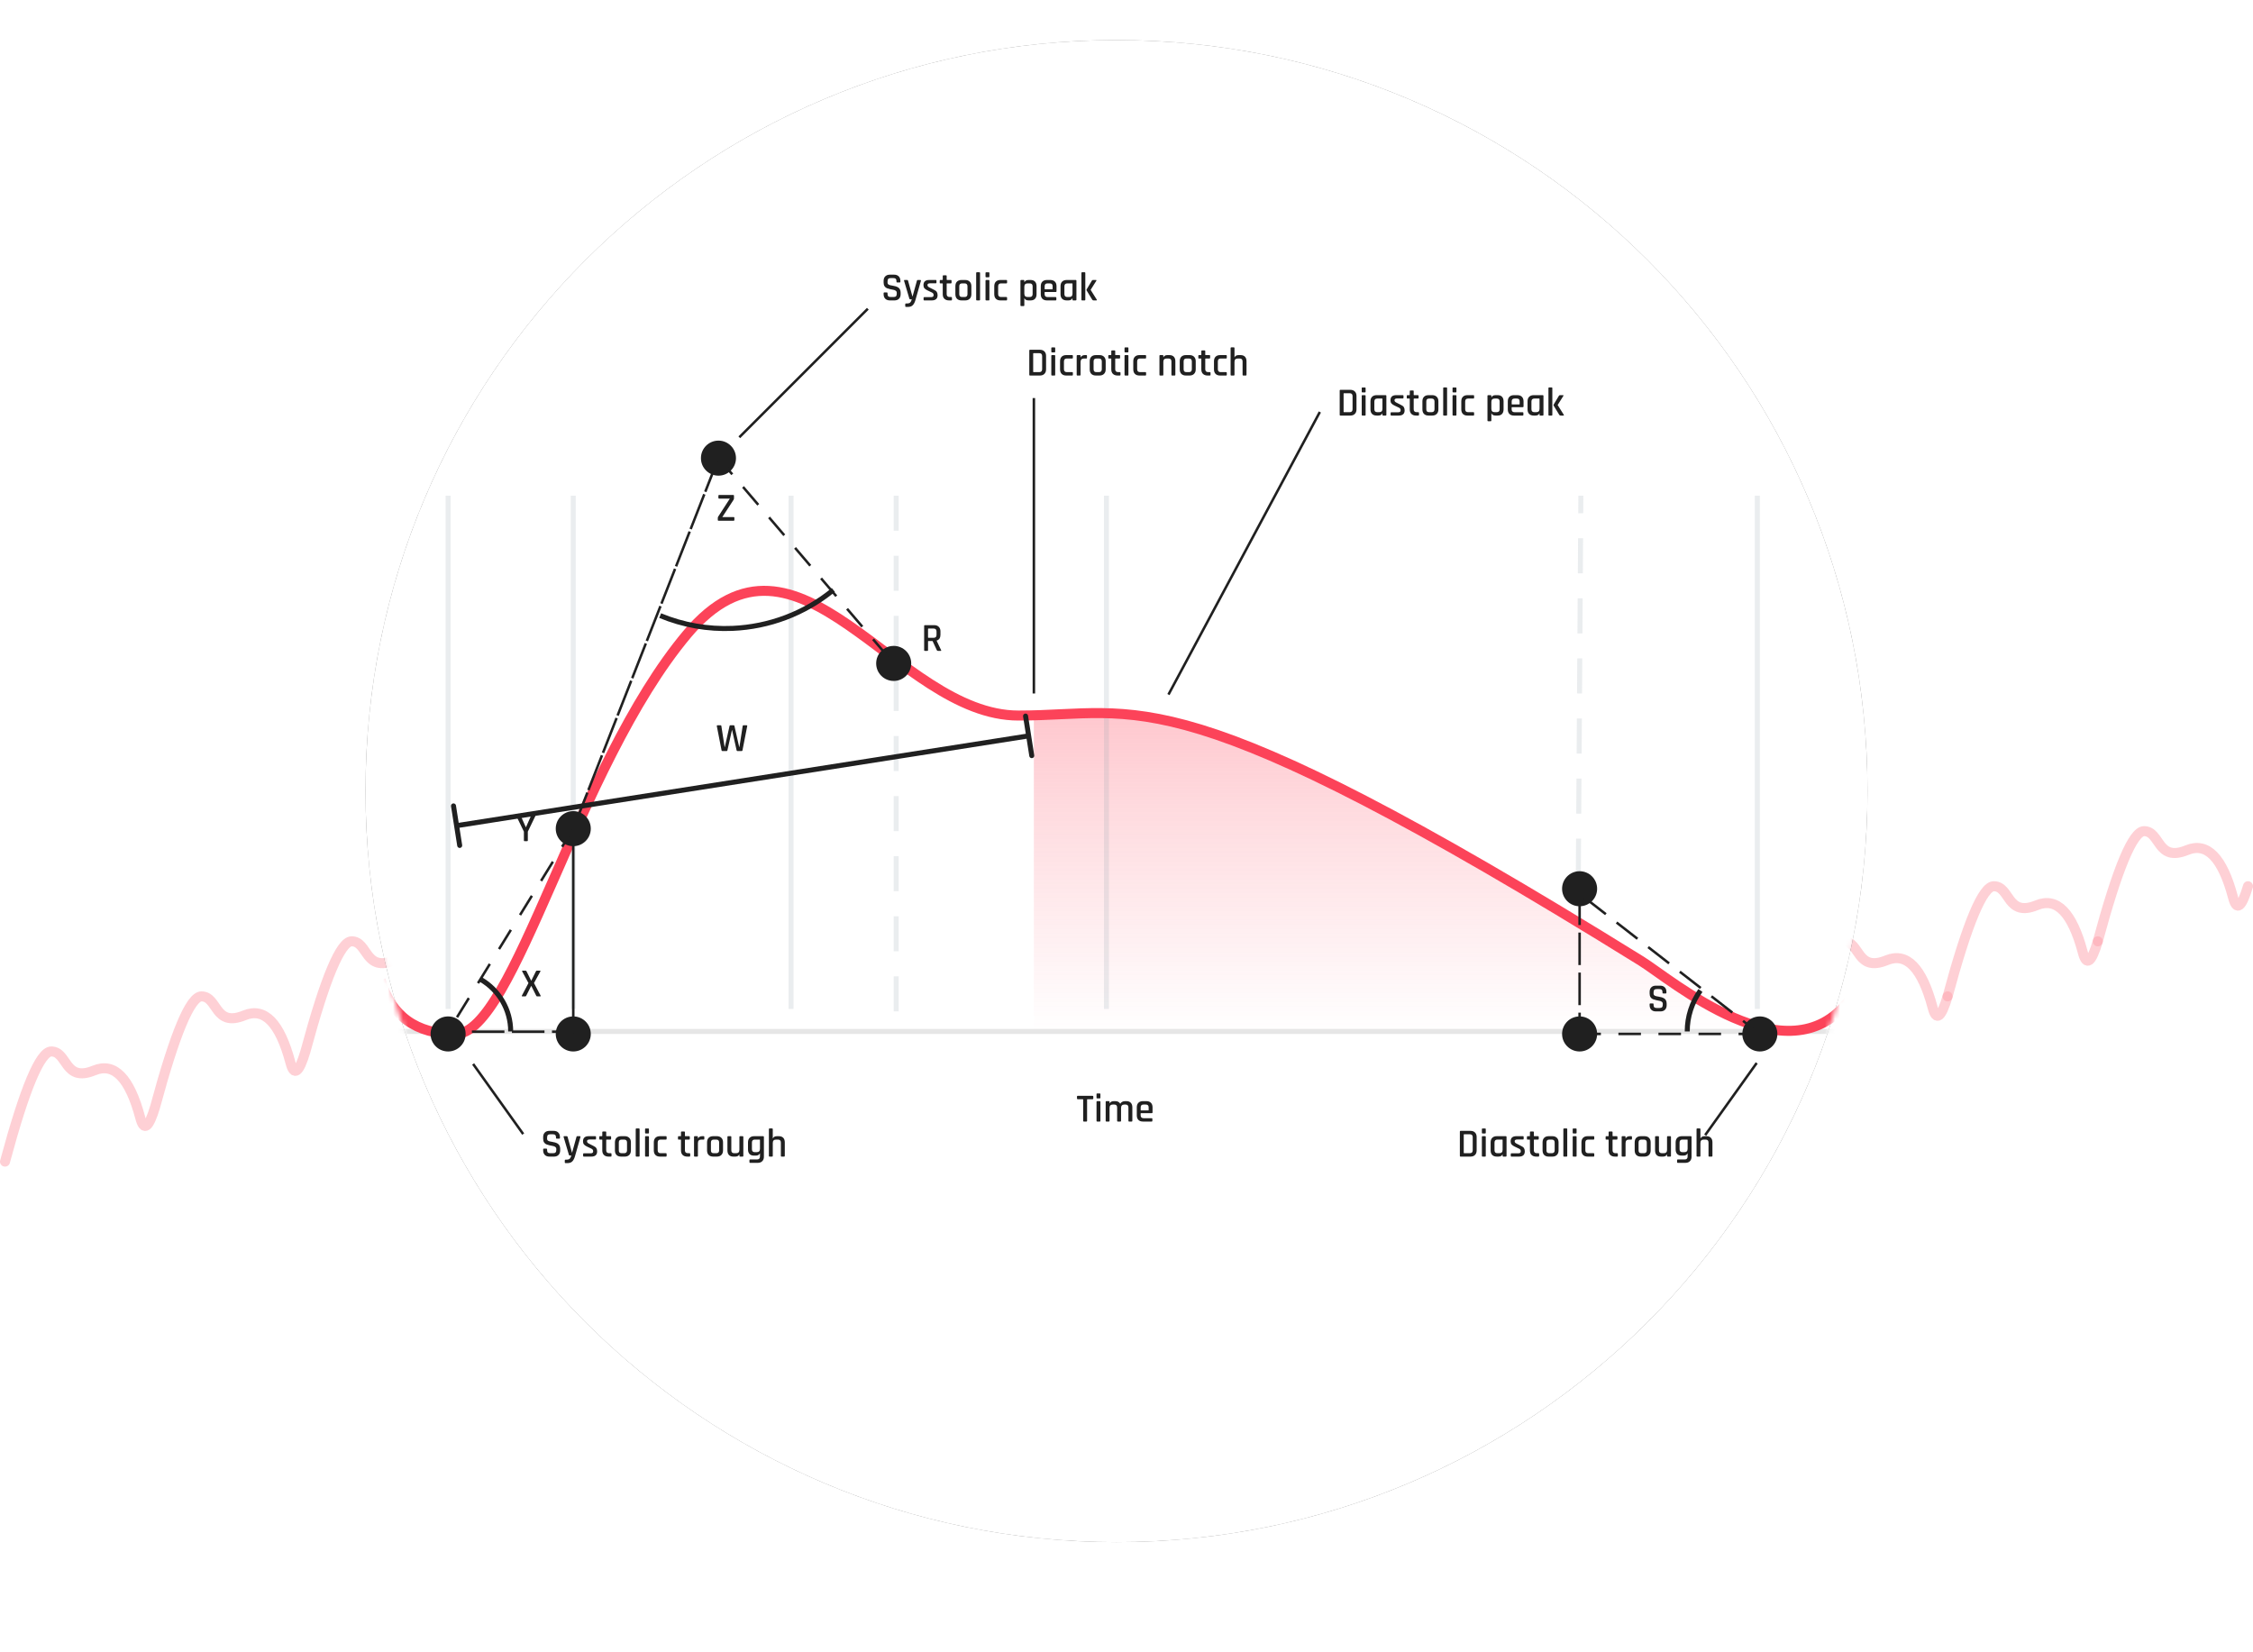 <svg xmlns="http://www.w3.org/2000/svg" width="450" height="330" viewBox="0 0 450 330" fill="none"><g opacity="0.5"><path opacity="0.5" d="M1 232C4.952 217.333 8.032 210 10.24 210C13.55 210 12.804 216.262 18.816 213.788C22.825 212.139 25.886 215.274 28 223.192C28.722 226.027 29.722 225.296 31 221C34.952 206.333 38.032 199 40.24 199C43.55 199 42.804 205.262 48.816 202.788C52.825 201.139 55.886 204.274 58 212.192C58.722 215.027 59.722 214.296 61 210C64.952 195.333 68.032 188 70.24 188C73.55 188 72.804 194.262 78.816 191.788C82.294 190.358 85.058 192.528 87.11 198.297" stroke="#FC4359" stroke-width="2" stroke-linecap="round"></path></g><g opacity="0.5"><path opacity="0.5" d="M359 210C362.952 195.333 366.032 188 368.24 188C371.55 188 370.804 194.262 376.816 191.788C380.825 190.139 383.886 193.274 386 201.192C386.722 204.027 387.722 203.296 389 199" stroke="#FC4359" stroke-width="2" stroke-linecap="round"></path><path opacity="0.5" d="M389 199C392.952 184.333 396.032 177 398.24 177C401.55 177 400.804 183.262 406.816 180.788C410.825 179.139 413.886 182.274 416 190.192C416.722 193.027 417.722 192.296 419 188" stroke="#FC4359" stroke-width="2" stroke-linecap="round"></path><path opacity="0.5" d="M419 188C422.952 173.333 426.032 166 428.24 166C431.55 166 430.804 172.262 436.816 169.788C440.825 168.139 443.886 171.274 446 179.192C446.722 182.027 447.722 181.296 449 177" stroke="#FC4359" stroke-width="2" stroke-linecap="round"></path></g><mask id="mask0_2265_591" style="mask-type:alpha" maskUnits="userSpaceOnUse" x="73" y="8" width="300" height="300"><path d="M373 158C373 75.157 305.843 8 223 8C140.157 8 73 75.157 73 158C73 240.843 140.157 308 223 308C305.843 308 373 240.843 373 158Z" fill="white"></path></mask><g mask="url(#mask0_2265_591)"><g filter="url(#filter0_d_2265_591)"><path d="M373 158C373 75.157 305.843 8 223 8C140.157 8 73 75.157 73 158C73 240.843 140.157 308 223 308C305.843 308 373 240.843 373 158Z" fill="black"></path></g><path d="M373 158C373 75.157 305.843 8 223 8C140.157 8 73 75.157 73 158C73 240.843 140.157 308 223 308C305.843 308 373 240.843 373 158Z" fill="white"></path><path fill-rule="evenodd" clip-rule="evenodd" d="M206.492 142.867C211.796 142.592 215.76 142.444 218.384 142.421C235.238 142.277 255.399 146.991 327.828 191.947C333.863 195.693 357.108 215.702 369.258 199.869C378.573 187.73 381.777 182.022 378.868 182.743L388.999 168.999V205.999H206.499L206.492 142.867Z" fill="url(#paint0_linear_2265_591)"></path><path d="M179 201.5V99.5M89.5 201.5V99.5V201.5ZM114.5 201.5V99.5V201.5ZM221 201.5V99.5V201.5ZM351 201.5V99.5V201.5ZM315.25 174L315.75 99L315.25 174ZM158 201.5V99.5V201.5Z" stroke="#96A7B3" stroke-opacity="0.2" stroke-linecap="square" stroke-dasharray="6 6"></path><path d="M34.5 206H401.5" stroke="#CECECE" stroke-opacity="0.5" stroke-linecap="square"></path><path d="M76 195.693C78.132 202.917 83.119 206.528 90.96 206.528C102.724 206.528 114.992 153.207 137.22 126.678C159.448 100.148 178.903 142.91 203.428 142.91C227.954 142.91 234.481 134.008 327.828 191.947C333.864 195.693 357.108 215.702 369.259 199.869C378.574 187.73 381.778 182.022 378.869 182.743" stroke="#FC4359" stroke-width="2"></path><path d="M89.5 210C91.433 210 93 208.433 93 206.5C93 204.567 91.433 203 89.5 203C87.567 203 86 204.567 86 206.5C86 208.433 87.567 210 89.5 210Z" fill="#202020"></path><path d="M102 205.999C102 201.591 99.624 197.739 96.082 195.652" stroke="#202020"></path><path d="M143.5 95C145.433 95 147 93.433 147 91.5C147 89.567 145.433 88 143.5 88C141.567 88 140 89.567 140 91.5C140 93.433 141.567 95 143.5 95Z" fill="#202020"></path><path d="M131.859 122.95C136.444 124.85 141.391 125.72 146.349 125.5C153.573 125.183 160.661 122.576 166.444 117.824" stroke="#202020"></path><path d="M114.5 210C116.433 210 118 208.433 118 206.5C118 204.567 116.433 203 114.5 203C112.567 203 111 204.567 111 206.5C111 208.433 112.567 210 114.5 210Z" fill="#202020"></path><path d="M351.5 210C353.433 210 355 208.433 355 206.5C355 204.567 353.433 203 351.5 203C349.567 203 348 204.567 348 206.5C348 208.433 349.567 210 351.5 210Z" fill="#202020"></path><path d="M339.634 197.824C337.917 200.204 336.995 203.066 337 206" stroke="#202020"></path><path d="M315.5 210C317.433 210 319 208.433 319 206.5C319 204.567 317.433 203 315.5 203C313.567 203 312 204.567 312 206.5C312 208.433 313.567 210 315.5 210Z" fill="#202020"></path><path d="M315.5 181C317.433 181 319 179.433 319 177.5C319 175.567 317.433 174 315.5 174C313.567 174 312 175.567 312 177.5C312 179.433 313.567 181 315.5 181Z" fill="#202020"></path><path d="M114.5 169C116.433 169 118 167.433 118 165.5C118 163.567 116.433 162 114.5 162C112.567 162 111 163.567 111 165.5C111 167.433 112.567 169 114.5 169Z" fill="#202020"></path><path d="M178.5 136C180.433 136 182 134.433 182 132.5C182 130.567 180.433 129 178.5 129C176.567 129 175 130.567 175 132.5C175 134.433 176.567 136 178.5 136Z" fill="#202020"></path><path d="M329.488 200.752V200.544C329.488 200.453 329.533 200.408 329.624 200.408H330.136C330.227 200.408 330.272 200.453 330.272 200.544V200.688C330.272 200.912 330.32 201.075 330.416 201.176C330.517 201.272 330.683 201.32 330.912 201.32H331.464C331.693 201.32 331.859 201.269 331.96 201.168C332.061 201.061 332.112 200.891 332.112 200.656V200.472C332.112 200.301 332.045 200.168 331.912 200.072C331.784 199.971 331.624 199.907 331.432 199.88C331.24 199.848 331.029 199.805 330.8 199.752C330.571 199.699 330.36 199.637 330.168 199.568C329.976 199.499 329.813 199.368 329.68 199.176C329.552 198.984 329.488 198.739 329.488 198.44V198.104C329.488 197.715 329.597 197.411 329.816 197.192C330.04 196.968 330.347 196.856 330.736 196.856H331.584C331.979 196.856 332.285 196.968 332.504 197.192C332.728 197.411 332.84 197.715 332.84 198.104V198.28C332.84 198.371 332.795 198.416 332.704 198.416H332.192C332.101 198.416 332.056 198.371 332.056 198.28V198.176C332.056 197.947 332.005 197.784 331.904 197.688C331.808 197.587 331.645 197.536 331.416 197.536H330.912C330.683 197.536 330.517 197.589 330.416 197.696C330.32 197.797 330.272 197.973 330.272 198.224V198.472C330.272 198.712 330.445 198.875 330.792 198.96C330.947 198.997 331.115 199.029 331.296 199.056C331.483 199.083 331.669 199.123 331.856 199.176C332.043 199.229 332.213 199.301 332.368 199.392C332.523 199.477 332.648 199.611 332.744 199.792C332.84 199.968 332.888 200.184 332.888 200.44V200.752C332.888 201.141 332.776 201.448 332.552 201.672C332.333 201.891 332.029 202 331.64 202H330.744C330.355 202 330.048 201.891 329.824 201.672C329.6 201.448 329.488 201.141 329.488 200.752Z" fill="#202020"></path><path d="M104.912 199H104.32C104.277 199 104.245 198.987 104.224 198.96C104.208 198.933 104.211 198.899 104.232 198.856L105.552 196.336L104.288 194C104.267 193.963 104.264 193.931 104.28 193.904C104.301 193.872 104.333 193.856 104.376 193.856H104.944C105.051 193.856 105.125 193.901 105.168 193.992L106.088 195.848H106.12L107.04 193.992C107.088 193.901 107.157 193.856 107.248 193.856H107.84C107.883 193.856 107.912 193.872 107.928 193.904C107.949 193.936 107.952 193.971 107.936 194.008L106.656 196.336L107.976 198.848C107.997 198.891 108 198.928 107.984 198.96C107.968 198.987 107.936 199 107.888 199H107.288C107.203 199 107.141 198.957 107.104 198.872L106.12 196.92H106.088L105.104 198.872C105.067 198.957 105.003 199 104.912 199Z" fill="#202020"></path><path d="M105.288 168H104.776C104.685 168 104.64 167.955 104.64 167.864V166.096L103.144 163C103.123 162.957 103.123 162.923 103.144 162.896C103.165 162.869 103.195 162.856 103.232 162.856H103.872C103.941 162.856 103.995 162.901 104.032 162.992L105.016 165.192H105.064L106.032 162.992C106.064 162.901 106.117 162.856 106.192 162.856H106.832C106.875 162.856 106.904 162.869 106.92 162.896C106.941 162.923 106.941 162.957 106.92 163L105.424 166.096V167.864C105.424 167.955 105.379 168 105.288 168Z" fill="#202020"></path><path d="M145.136 150H144.288C144.192 150 144.136 149.955 144.12 149.864L143.168 144.992C143.157 144.901 143.203 144.856 143.304 144.856H143.92C144.021 144.856 144.075 144.901 144.08 144.992L144.728 149.184H144.776L145.72 144.976C145.731 144.896 145.779 144.856 145.864 144.856H146.536C146.621 144.856 146.672 144.896 146.688 144.976L147.64 149.184H147.688L148.336 145C148.341 144.904 148.395 144.856 148.496 144.856H149.112C149.219 144.856 149.264 144.904 149.248 145L148.296 149.864C148.28 149.955 148.227 150 148.136 150H147.288C147.197 150 147.144 149.955 147.128 149.864L146.224 145.816H146.192L145.288 149.864C145.272 149.955 145.221 150 145.136 150Z" fill="#202020"></path><path d="M143.368 103.864V103.488C143.368 103.349 143.392 103.251 143.44 103.192L145.752 99.616V99.584H143.632C143.536 99.584 143.488 99.539 143.488 99.448V98.992C143.488 98.901 143.536 98.856 143.632 98.856H146.464C146.555 98.856 146.6 98.901 146.6 98.992V99.52C146.6 99.637 146.571 99.741 146.512 99.832L144.288 103.24V103.272H146.544C146.635 103.272 146.68 103.315 146.68 103.4V103.848C146.68 103.949 146.635 104 146.544 104H143.504C143.413 104 143.368 103.955 143.368 103.864Z" fill="#202020"></path><path d="M185.224 130H184.72C184.629 130 184.584 129.955 184.584 129.864V124.992C184.584 124.901 184.629 124.856 184.72 124.856H186.592C186.981 124.856 187.285 124.968 187.504 125.192C187.728 125.411 187.84 125.715 187.84 126.104V126.776C187.84 127.389 187.587 127.776 187.08 127.936V127.968L187.968 129.84C188.027 129.947 187.992 130 187.864 130H187.368C187.24 130 187.157 129.955 187.12 129.864L186.264 128.024H185.456C185.392 128.024 185.36 128.051 185.36 128.104V129.864C185.36 129.955 185.315 130 185.224 130ZM185.448 127.384H186.464C186.859 127.384 187.056 127.189 187.056 126.8V126.128C187.056 125.733 186.859 125.536 186.464 125.536H185.448C185.389 125.536 185.36 125.563 185.36 125.616V127.304C185.36 127.357 185.389 127.384 185.448 127.384Z" fill="#202020"></path><path d="M108.488 229.752V229.544C108.488 229.453 108.533 229.408 108.624 229.408H109.136C109.227 229.408 109.272 229.453 109.272 229.544V229.688C109.272 229.912 109.32 230.075 109.416 230.176C109.517 230.272 109.683 230.32 109.912 230.32H110.464C110.693 230.32 110.859 230.269 110.96 230.168C111.061 230.061 111.112 229.891 111.112 229.656V229.472C111.112 229.301 111.045 229.168 110.912 229.072C110.784 228.971 110.624 228.907 110.432 228.88C110.24 228.848 110.029 228.805 109.8 228.752C109.571 228.699 109.36 228.637 109.168 228.568C108.976 228.499 108.813 228.368 108.68 228.176C108.552 227.984 108.488 227.739 108.488 227.44V227.104C108.488 226.715 108.597 226.411 108.816 226.192C109.04 225.968 109.347 225.856 109.736 225.856H110.584C110.979 225.856 111.285 225.968 111.504 226.192C111.728 226.411 111.84 226.715 111.84 227.104V227.28C111.84 227.371 111.795 227.416 111.704 227.416H111.192C111.101 227.416 111.056 227.371 111.056 227.28V227.176C111.056 226.947 111.005 226.784 110.904 226.688C110.808 226.587 110.645 226.536 110.416 226.536H109.912C109.683 226.536 109.517 226.589 109.416 226.696C109.32 226.797 109.272 226.973 109.272 227.224V227.472C109.272 227.712 109.445 227.875 109.792 227.96C109.947 227.997 110.115 228.029 110.296 228.056C110.483 228.083 110.669 228.123 110.856 228.176C111.043 228.229 111.213 228.301 111.368 228.392C111.523 228.477 111.648 228.611 111.744 228.792C111.84 228.968 111.888 229.184 111.888 229.44V229.752C111.888 230.141 111.776 230.448 111.552 230.672C111.333 230.891 111.029 231 110.64 231H109.744C109.355 231 109.048 230.891 108.824 230.672C108.6 230.448 108.488 230.141 108.488 229.752ZM113.367 232.296H112.943C112.852 232.296 112.807 232.251 112.807 232.16V231.752C112.807 231.656 112.852 231.608 112.943 231.608H113.127C113.452 231.608 113.676 231.544 113.799 231.416C113.927 231.288 114.033 231.077 114.119 230.784H113.799C113.719 230.784 113.663 230.739 113.631 230.648L112.567 227.056C112.545 226.965 112.58 226.92 112.671 226.92H113.207C113.292 226.92 113.345 226.965 113.367 227.056L114.239 230.192H114.271L115.143 227.056C115.159 226.965 115.212 226.92 115.303 226.92H115.815C115.916 226.92 115.959 226.968 115.943 227.064L114.847 230.912C114.724 231.36 114.551 231.701 114.327 231.936C114.103 232.176 113.783 232.296 113.367 232.296ZM118.077 231H116.605C116.515 231 116.469 230.955 116.469 230.864V230.472C116.469 230.387 116.515 230.344 116.605 230.344H117.949C118.296 230.344 118.469 230.224 118.469 229.984V229.888C118.469 229.675 118.344 229.512 118.093 229.4L117.221 228.984C116.949 228.856 116.752 228.715 116.629 228.56C116.507 228.405 116.445 228.203 116.445 227.952C116.445 227.264 116.827 226.92 117.589 226.92H118.917C119.003 226.92 119.045 226.965 119.045 227.056V227.448C119.045 227.539 119.003 227.584 118.917 227.584H117.749C117.589 227.584 117.467 227.613 117.381 227.672C117.296 227.725 117.253 227.797 117.253 227.888V227.976C117.253 228.147 117.389 228.296 117.661 228.424L118.541 228.872C118.819 228.995 119.008 229.141 119.109 229.312C119.216 229.477 119.269 229.693 119.269 229.96C119.269 230.653 118.872 231 118.077 231ZM120.218 227.6H119.834C119.78 227.6 119.743 227.592 119.722 227.576C119.706 227.555 119.698 227.52 119.698 227.472V227.056C119.698 226.965 119.743 226.92 119.834 226.92H120.218C120.271 226.92 120.298 226.893 120.298 226.84V226.12C120.298 226.029 120.346 225.984 120.442 225.984H120.946C121.036 225.984 121.082 226.029 121.082 226.12V226.84C121.082 226.893 121.111 226.92 121.17 226.92H121.914C122.01 226.92 122.058 226.965 122.058 227.056V227.472C122.058 227.557 122.01 227.6 121.914 227.6H121.17C121.111 227.6 121.082 227.627 121.082 227.68V229.736C121.082 230.125 121.282 230.32 121.682 230.32H121.994C122.09 230.32 122.138 230.365 122.138 230.456V230.872C122.138 230.957 122.09 231 121.994 231H121.562C121.167 231 120.858 230.893 120.634 230.68C120.41 230.467 120.298 230.165 120.298 229.776V227.68C120.298 227.627 120.271 227.6 120.218 227.6ZM124.766 231H124.062C123.668 231 123.361 230.891 123.142 230.672C122.929 230.453 122.822 230.149 122.822 229.76V228.16C122.822 227.765 122.929 227.461 123.142 227.248C123.361 227.029 123.668 226.92 124.062 226.92H124.766C125.156 226.92 125.46 227.029 125.678 227.248C125.902 227.461 126.014 227.765 126.014 228.16V229.76C126.014 230.149 125.902 230.453 125.678 230.672C125.46 230.891 125.156 231 124.766 231ZM124.174 230.32H124.662C125.046 230.32 125.238 230.125 125.238 229.736V228.184C125.238 227.795 125.046 227.6 124.662 227.6H124.174C123.972 227.6 123.825 227.648 123.734 227.744C123.644 227.835 123.598 227.981 123.598 228.184V229.736C123.598 229.939 123.644 230.088 123.734 230.184C123.825 230.275 123.972 230.32 124.174 230.32ZM127.614 231H127.11C127.019 231 126.974 230.955 126.974 230.864V225.512C126.974 225.421 127.019 225.376 127.11 225.376H127.614C127.704 225.376 127.75 225.421 127.75 225.512V230.864C127.75 230.955 127.704 231 127.614 231ZM128.841 226.24V225.512C128.841 225.427 128.884 225.384 128.969 225.384H129.489C129.574 225.384 129.617 225.427 129.617 225.512V226.24C129.617 226.331 129.574 226.376 129.489 226.376H128.969C128.884 226.376 128.841 226.331 128.841 226.24ZM128.841 230.864V227.056C128.841 226.965 128.884 226.92 128.969 226.92H129.481C129.572 226.92 129.617 226.965 129.617 227.056V230.864C129.617 230.917 129.606 230.955 129.585 230.976C129.569 230.992 129.537 231 129.489 231H128.977C128.886 231 128.841 230.955 128.841 230.864ZM133.148 230.456V230.872C133.148 230.957 133.1 231 133.004 231H131.828C131.433 231 131.127 230.891 130.908 230.672C130.695 230.453 130.588 230.149 130.588 229.76V228.16C130.588 227.765 130.695 227.461 130.908 227.248C131.127 227.029 131.433 226.92 131.828 226.92H133.004C133.1 226.92 133.148 226.965 133.148 227.056V227.472C133.148 227.557 133.1 227.6 133.004 227.6H131.94C131.556 227.6 131.364 227.797 131.364 228.192V229.728C131.364 230.123 131.556 230.32 131.94 230.32H133.004C133.1 230.32 133.148 230.365 133.148 230.456ZM135.937 227.6H135.553C135.499 227.6 135.462 227.592 135.441 227.576C135.425 227.555 135.417 227.52 135.417 227.472V227.056C135.417 226.965 135.462 226.92 135.553 226.92H135.937C135.99 226.92 136.017 226.893 136.017 226.84V226.12C136.017 226.029 136.065 225.984 136.161 225.984H136.665C136.755 225.984 136.801 226.029 136.801 226.12V226.84C136.801 226.893 136.83 226.92 136.889 226.92H137.633C137.729 226.92 137.777 226.965 137.777 227.056V227.472C137.777 227.557 137.729 227.6 137.633 227.6H136.889C136.83 227.6 136.801 227.627 136.801 227.68V229.736C136.801 230.125 137.001 230.32 137.401 230.32H137.713C137.809 230.32 137.857 230.365 137.857 230.456V230.872C137.857 230.957 137.809 231 137.713 231H137.281C136.886 231 136.577 230.893 136.353 230.68C136.129 230.467 136.017 230.165 136.017 229.776V227.68C136.017 227.627 135.99 227.6 135.937 227.6ZM139.261 231H138.757C138.667 231 138.621 230.955 138.621 230.864V227.056C138.621 226.965 138.667 226.92 138.757 226.92H139.261C139.352 226.92 139.397 226.965 139.397 227.056V227.36H139.429C139.483 227.227 139.584 227.12 139.733 227.04C139.888 226.96 140.059 226.92 140.245 226.92H140.541C140.632 226.92 140.677 226.965 140.677 227.056V227.472C140.677 227.573 140.632 227.616 140.541 227.6H140.061C139.619 227.6 139.397 227.843 139.397 228.328V230.864C139.397 230.955 139.352 231 139.261 231ZM143.165 231H142.461C142.066 231 141.76 230.891 141.541 230.672C141.328 230.453 141.221 230.149 141.221 229.76V228.16C141.221 227.765 141.328 227.461 141.541 227.248C141.76 227.029 142.066 226.92 142.461 226.92H143.165C143.554 226.92 143.858 227.029 144.077 227.248C144.301 227.461 144.413 227.765 144.413 228.16V229.76C144.413 230.149 144.301 230.453 144.077 230.672C143.858 230.891 143.554 231 143.165 231ZM142.573 230.32H143.061C143.445 230.32 143.637 230.125 143.637 229.736V228.184C143.637 227.795 143.445 227.6 143.061 227.6H142.573C142.37 227.6 142.224 227.648 142.133 227.744C142.042 227.835 141.997 227.981 141.997 228.184V229.736C141.997 229.939 142.042 230.088 142.133 230.184C142.224 230.275 142.37 230.32 142.573 230.32ZM146.844 231H146.484C146.1 231 145.804 230.893 145.596 230.68C145.393 230.461 145.292 230.155 145.292 229.76V227.056C145.292 226.965 145.337 226.92 145.428 226.92H145.932C146.023 226.92 146.068 226.965 146.068 227.056V229.728C146.068 230.123 146.26 230.32 146.644 230.32H147.028C147.465 230.32 147.684 230.093 147.684 229.64V227.056C147.684 226.965 147.729 226.92 147.82 226.92H148.324C148.42 226.92 148.468 226.965 148.468 227.056V230.864C148.468 230.955 148.42 231 148.324 231H147.82C147.729 231 147.684 230.955 147.684 230.864V230.576H147.652C147.524 230.859 147.255 231 146.844 231ZM150.953 230.8H150.593C150.209 230.8 149.913 230.693 149.705 230.48C149.502 230.261 149.401 229.955 149.401 229.56V228.16C149.401 227.765 149.51 227.461 149.729 227.248C149.948 227.029 150.252 226.92 150.641 226.92H152.433C152.529 226.92 152.577 226.965 152.577 227.056V231.016C152.577 231.405 152.465 231.707 152.241 231.92C152.022 232.139 151.718 232.248 151.329 232.248H149.825C149.734 232.248 149.689 232.205 149.689 232.12V231.704C149.689 231.613 149.734 231.568 149.825 231.568H151.209C151.598 231.568 151.793 231.371 151.793 230.976V230.368H151.761C151.628 230.656 151.358 230.8 150.953 230.8ZM151.793 229.44V227.68C151.793 227.627 151.764 227.6 151.705 227.6H150.753C150.374 227.6 150.185 227.797 150.185 228.192V229.52C150.185 229.915 150.374 230.112 150.753 230.112H151.137C151.574 230.112 151.793 229.888 151.793 229.44ZM154.214 231H153.71C153.62 231 153.574 230.955 153.574 230.864V225.512C153.574 225.421 153.62 225.376 153.71 225.376H154.214C154.305 225.376 154.35 225.421 154.35 225.512V227.344H154.382C154.51 227.061 154.78 226.92 155.19 226.92H155.542C155.932 226.92 156.23 227.027 156.438 227.24C156.646 227.453 156.75 227.76 156.75 228.16V230.864C156.75 230.955 156.702 231 156.606 231H156.102C156.012 231 155.966 230.955 155.966 230.864V228.192C155.966 227.797 155.772 227.6 155.382 227.6H155.006C154.569 227.6 154.35 227.827 154.35 228.28V230.864C154.35 230.955 154.305 231 154.214 231Z" fill="#202020"></path><path d="M176.488 58.752V58.544C176.488 58.453 176.533 58.408 176.624 58.408H177.136C177.227 58.408 177.272 58.453 177.272 58.544V58.688C177.272 58.912 177.32 59.075 177.416 59.176C177.517 59.272 177.683 59.32 177.912 59.32H178.464C178.693 59.32 178.859 59.269 178.96 59.168C179.061 59.061 179.112 58.891 179.112 58.656V58.472C179.112 58.301 179.045 58.168 178.912 58.072C178.784 57.971 178.624 57.907 178.432 57.88C178.24 57.848 178.029 57.805 177.8 57.752C177.571 57.699 177.36 57.637 177.168 57.568C176.976 57.499 176.813 57.368 176.68 57.176C176.552 56.984 176.488 56.739 176.488 56.44V56.104C176.488 55.715 176.597 55.411 176.816 55.192C177.04 54.968 177.347 54.856 177.736 54.856H178.584C178.979 54.856 179.285 54.968 179.504 55.192C179.728 55.411 179.84 55.715 179.84 56.104V56.28C179.84 56.371 179.795 56.416 179.704 56.416H179.192C179.101 56.416 179.056 56.371 179.056 56.28V56.176C179.056 55.947 179.005 55.784 178.904 55.688C178.808 55.587 178.645 55.536 178.416 55.536H177.912C177.683 55.536 177.517 55.589 177.416 55.696C177.32 55.797 177.272 55.973 177.272 56.224V56.472C177.272 56.712 177.445 56.875 177.792 56.96C177.947 56.997 178.115 57.029 178.296 57.056C178.483 57.083 178.669 57.123 178.856 57.176C179.043 57.229 179.213 57.301 179.368 57.392C179.523 57.477 179.648 57.611 179.744 57.792C179.84 57.968 179.888 58.184 179.888 58.44V58.752C179.888 59.141 179.776 59.448 179.552 59.672C179.333 59.891 179.029 60 178.64 60H177.744C177.355 60 177.048 59.891 176.824 59.672C176.6 59.448 176.488 59.141 176.488 58.752ZM181.367 61.296H180.943C180.852 61.296 180.807 61.251 180.807 61.16V60.752C180.807 60.656 180.852 60.608 180.943 60.608H181.127C181.452 60.608 181.676 60.544 181.799 60.416C181.927 60.288 182.033 60.077 182.119 59.784H181.799C181.719 59.784 181.663 59.739 181.631 59.648L180.567 56.056C180.545 55.965 180.58 55.92 180.671 55.92H181.207C181.292 55.92 181.345 55.965 181.367 56.056L182.239 59.192H182.271L183.143 56.056C183.159 55.965 183.212 55.92 183.303 55.92H183.815C183.916 55.92 183.959 55.968 183.943 56.064L182.847 59.912C182.724 60.36 182.551 60.701 182.327 60.936C182.103 61.176 181.783 61.296 181.367 61.296ZM186.077 60H184.605C184.515 60 184.469 59.955 184.469 59.864V59.472C184.469 59.387 184.515 59.344 184.605 59.344H185.949C186.296 59.344 186.469 59.224 186.469 58.984V58.888C186.469 58.675 186.344 58.512 186.093 58.4L185.221 57.984C184.949 57.856 184.752 57.715 184.629 57.56C184.507 57.405 184.445 57.203 184.445 56.952C184.445 56.264 184.827 55.92 185.589 55.92H186.917C187.003 55.92 187.045 55.965 187.045 56.056V56.448C187.045 56.539 187.003 56.584 186.917 56.584H185.749C185.589 56.584 185.467 56.613 185.381 56.672C185.296 56.725 185.253 56.797 185.253 56.888V56.976C185.253 57.147 185.389 57.296 185.661 57.424L186.541 57.872C186.819 57.995 187.008 58.141 187.109 58.312C187.216 58.477 187.269 58.693 187.269 58.96C187.269 59.653 186.872 60 186.077 60ZM188.218 56.6H187.834C187.78 56.6 187.743 56.592 187.722 56.576C187.706 56.555 187.698 56.52 187.698 56.472V56.056C187.698 55.965 187.743 55.92 187.834 55.92H188.218C188.271 55.92 188.298 55.893 188.298 55.84V55.12C188.298 55.029 188.346 54.984 188.442 54.984H188.946C189.036 54.984 189.082 55.029 189.082 55.12V55.84C189.082 55.893 189.111 55.92 189.17 55.92H189.914C190.01 55.92 190.058 55.965 190.058 56.056V56.472C190.058 56.557 190.01 56.6 189.914 56.6H189.17C189.111 56.6 189.082 56.627 189.082 56.68V58.736C189.082 59.125 189.282 59.32 189.682 59.32H189.994C190.09 59.32 190.138 59.365 190.138 59.456V59.872C190.138 59.957 190.09 60 189.994 60H189.562C189.167 60 188.858 59.893 188.634 59.68C188.41 59.467 188.298 59.165 188.298 58.776V56.68C188.298 56.627 188.271 56.6 188.218 56.6ZM192.766 60H192.062C191.668 60 191.361 59.891 191.142 59.672C190.929 59.453 190.822 59.149 190.822 58.76V57.16C190.822 56.765 190.929 56.461 191.142 56.248C191.361 56.029 191.668 55.92 192.062 55.92H192.766C193.156 55.92 193.46 56.029 193.678 56.248C193.902 56.461 194.014 56.765 194.014 57.16V58.76C194.014 59.149 193.902 59.453 193.678 59.672C193.46 59.891 193.156 60 192.766 60ZM192.174 59.32H192.662C193.046 59.32 193.238 59.125 193.238 58.736V57.184C193.238 56.795 193.046 56.6 192.662 56.6H192.174C191.972 56.6 191.825 56.648 191.734 56.744C191.644 56.835 191.598 56.981 191.598 57.184V58.736C191.598 58.939 191.644 59.088 191.734 59.184C191.825 59.275 191.972 59.32 192.174 59.32ZM195.614 60H195.11C195.019 60 194.974 59.955 194.974 59.864V54.512C194.974 54.421 195.019 54.376 195.11 54.376H195.614C195.704 54.376 195.75 54.421 195.75 54.512V59.864C195.75 59.955 195.704 60 195.614 60ZM196.841 55.24V54.512C196.841 54.427 196.884 54.384 196.969 54.384H197.489C197.574 54.384 197.617 54.427 197.617 54.512V55.24C197.617 55.331 197.574 55.376 197.489 55.376H196.969C196.884 55.376 196.841 55.331 196.841 55.24ZM196.841 59.864V56.056C196.841 55.965 196.884 55.92 196.969 55.92H197.481C197.572 55.92 197.617 55.965 197.617 56.056V59.864C197.617 59.917 197.606 59.955 197.585 59.976C197.569 59.992 197.537 60 197.489 60H196.977C196.886 60 196.841 59.955 196.841 59.864ZM201.148 59.456V59.872C201.148 59.957 201.1 60 201.004 60H199.828C199.433 60 199.127 59.891 198.908 59.672C198.695 59.453 198.588 59.149 198.588 58.76V57.16C198.588 56.765 198.695 56.461 198.908 56.248C199.127 56.029 199.433 55.92 199.828 55.92H201.004C201.1 55.92 201.148 55.965 201.148 56.056V56.472C201.148 56.557 201.1 56.6 201.004 56.6H199.94C199.556 56.6 199.364 56.797 199.364 57.192V58.728C199.364 59.123 199.556 59.32 199.94 59.32H201.004C201.1 59.32 201.148 59.365 201.148 59.456ZM204.457 61.128H203.953C203.862 61.128 203.817 61.083 203.817 60.992V56.056C203.817 55.965 203.862 55.92 203.953 55.92H204.457C204.547 55.92 204.593 55.965 204.593 56.056V56.344H204.625C204.753 56.061 205.022 55.92 205.433 55.92H205.841C206.225 55.92 206.518 56.027 206.721 56.24C206.929 56.453 207.033 56.76 207.033 57.16V58.76C207.033 59.155 206.929 59.461 206.721 59.68C206.518 59.893 206.225 60 205.841 60H205.433C205.022 60 204.753 59.859 204.625 59.576H204.593V60.992C204.593 61.083 204.547 61.128 204.457 61.128ZM205.249 59.32H205.673C206.057 59.32 206.249 59.123 206.249 58.728V57.192C206.249 56.797 206.057 56.6 205.673 56.6H205.249C204.811 56.6 204.593 56.827 204.593 57.28V58.64C204.593 59.093 204.811 59.32 205.249 59.32ZM210.845 60H209.117C208.722 60 208.416 59.891 208.197 59.672C207.984 59.453 207.877 59.149 207.877 58.76V57.16C207.877 56.765 207.984 56.461 208.197 56.248C208.416 56.029 208.722 55.92 209.117 55.92H209.773C210.168 55.92 210.474 56.029 210.693 56.248C210.912 56.461 211.021 56.765 211.021 57.16V58.176C211.021 58.272 210.973 58.32 210.877 58.32H208.733C208.674 58.32 208.645 58.347 208.645 58.4V58.744C208.645 59.133 208.84 59.328 209.229 59.328H210.845C210.941 59.328 210.989 59.376 210.989 59.472V59.872C210.989 59.957 210.941 60 210.845 60ZM208.733 57.776H210.165C210.218 57.776 210.245 57.749 210.245 57.696V57.184C210.245 56.981 210.2 56.835 210.109 56.744C210.018 56.648 209.872 56.6 209.669 56.6H209.229C209.026 56.6 208.88 56.648 208.789 56.744C208.698 56.835 208.653 56.981 208.653 57.184V57.696C208.653 57.749 208.68 57.776 208.733 57.776ZM213.374 60H213.062C212.668 60 212.361 59.891 212.142 59.672C211.929 59.453 211.822 59.149 211.822 58.76V57.16C211.822 56.765 211.929 56.461 212.142 56.248C212.361 56.029 212.668 55.92 213.062 55.92H214.854C214.95 55.92 214.998 55.965 214.998 56.056V59.864C214.998 59.955 214.95 60 214.854 60H214.35C214.26 60 214.214 59.955 214.214 59.864V59.576H214.182C214.054 59.859 213.785 60 213.374 60ZM214.214 58.64V56.68C214.214 56.627 214.185 56.6 214.126 56.6H213.174C212.79 56.6 212.598 56.797 212.598 57.192V58.728C212.598 59.123 212.79 59.32 213.174 59.32H213.558C213.996 59.32 214.214 59.093 214.214 58.64ZM218.316 55.92H218.892C218.94 55.92 218.972 55.936 218.988 55.968C219.01 55.995 219.004 56.032 218.972 56.08L217.844 57.872V57.904L219.06 59.84C219.087 59.883 219.09 59.92 219.068 59.952C219.052 59.984 219.015 60 218.956 60H218.436C218.314 60 218.223 59.955 218.164 59.864L217.036 58.016C216.999 57.947 216.999 57.875 217.036 57.8L218.084 56.048C218.132 55.963 218.21 55.92 218.316 55.92ZM216.636 60H216.132C216.042 60 215.996 59.955 215.996 59.864V54.512C215.996 54.421 216.042 54.376 216.132 54.376H216.636C216.727 54.376 216.772 54.421 216.772 54.512V59.864C216.772 59.955 216.727 60 216.636 60Z" fill="#202020"></path><path d="M292.448 230.32H293.576C293.96 230.32 294.152 230.123 294.152 229.728V227.128C294.152 226.733 293.96 226.536 293.576 226.536H292.448C292.389 226.536 292.36 226.563 292.36 226.616V230.232C292.36 230.291 292.389 230.32 292.448 230.32ZM291.584 230.864V225.992C291.584 225.901 291.629 225.856 291.72 225.856H293.688C294.077 225.856 294.381 225.965 294.6 226.184C294.824 226.397 294.936 226.701 294.936 227.096V229.76C294.936 230.149 294.824 230.453 294.6 230.672C294.381 230.891 294.077 231 293.688 231H291.72C291.629 231 291.584 230.955 291.584 230.864ZM295.982 226.24V225.512C295.982 225.427 296.024 225.384 296.11 225.384H296.63C296.715 225.384 296.758 225.427 296.758 225.512V226.24C296.758 226.331 296.715 226.376 296.63 226.376H296.11C296.024 226.376 295.982 226.331 295.982 226.24ZM295.982 230.864V227.056C295.982 226.965 296.024 226.92 296.11 226.92H296.622C296.712 226.92 296.758 226.965 296.758 227.056V230.864C296.758 230.917 296.747 230.955 296.726 230.976C296.71 230.992 296.678 231 296.63 231H296.118C296.027 231 295.982 230.955 295.982 230.864ZM299.281 231H298.969C298.574 231 298.267 230.891 298.049 230.672C297.835 230.453 297.729 230.149 297.729 229.76V228.16C297.729 227.765 297.835 227.461 298.049 227.248C298.267 227.029 298.574 226.92 298.969 226.92H300.761C300.857 226.92 300.905 226.965 300.905 227.056V230.864C300.905 230.955 300.857 231 300.761 231H300.257C300.166 231 300.121 230.955 300.121 230.864V230.576H300.089C299.961 230.859 299.691 231 299.281 231ZM300.121 229.64V227.68C300.121 227.627 300.091 227.6 300.033 227.6H299.081C298.697 227.6 298.505 227.797 298.505 228.192V229.728C298.505 230.123 298.697 230.32 299.081 230.32H299.465C299.902 230.32 300.121 230.093 300.121 229.64ZM303.358 231H301.886C301.796 231 301.75 230.955 301.75 230.864V230.472C301.75 230.387 301.796 230.344 301.886 230.344H303.23C303.577 230.344 303.75 230.224 303.75 229.984V229.888C303.75 229.675 303.625 229.512 303.374 229.4L302.502 228.984C302.23 228.856 302.033 228.715 301.91 228.56C301.788 228.405 301.726 228.203 301.726 227.952C301.726 227.264 302.108 226.92 302.87 226.92H304.198C304.284 226.92 304.326 226.965 304.326 227.056V227.448C304.326 227.539 304.284 227.584 304.198 227.584H303.03C302.87 227.584 302.748 227.613 302.662 227.672C302.577 227.725 302.534 227.797 302.534 227.888V227.976C302.534 228.147 302.67 228.296 302.942 228.424L303.822 228.872C304.1 228.995 304.289 229.141 304.39 229.312C304.497 229.477 304.55 229.693 304.55 229.96C304.55 230.653 304.153 231 303.358 231ZM305.499 227.6H305.115C305.062 227.6 305.024 227.592 305.003 227.576C304.987 227.555 304.979 227.52 304.979 227.472V227.056C304.979 226.965 305.024 226.92 305.115 226.92H305.499C305.552 226.92 305.579 226.893 305.579 226.84V226.12C305.579 226.029 305.627 225.984 305.723 225.984H306.227C306.318 225.984 306.363 226.029 306.363 226.12V226.84C306.363 226.893 306.392 226.92 306.451 226.92H307.195C307.291 226.92 307.339 226.965 307.339 227.056V227.472C307.339 227.557 307.291 227.6 307.195 227.6H306.451C306.392 227.6 306.363 227.627 306.363 227.68V229.736C306.363 230.125 306.563 230.32 306.963 230.32H307.275C307.371 230.32 307.419 230.365 307.419 230.456V230.872C307.419 230.957 307.371 231 307.275 231H306.843C306.448 231 306.139 230.893 305.915 230.68C305.691 230.467 305.579 230.165 305.579 229.776V227.68C305.579 227.627 305.552 227.6 305.499 227.6ZM310.048 231H309.344C308.949 231 308.642 230.891 308.424 230.672C308.21 230.453 308.104 230.149 308.104 229.76V228.16C308.104 227.765 308.21 227.461 308.424 227.248C308.642 227.029 308.949 226.92 309.344 226.92H310.048C310.437 226.92 310.741 227.029 310.96 227.248C311.184 227.461 311.296 227.765 311.296 228.16V229.76C311.296 230.149 311.184 230.453 310.96 230.672C310.741 230.891 310.437 231 310.048 231ZM309.456 230.32H309.944C310.328 230.32 310.52 230.125 310.52 229.736V228.184C310.52 227.795 310.328 227.6 309.944 227.6H309.456C309.253 227.6 309.106 227.648 309.016 227.744C308.925 227.835 308.88 227.981 308.88 228.184V229.736C308.88 229.939 308.925 230.088 309.016 230.184C309.106 230.275 309.253 230.32 309.456 230.32ZM312.895 231H312.391C312.3 231 312.255 230.955 312.255 230.864V225.512C312.255 225.421 312.3 225.376 312.391 225.376H312.895C312.986 225.376 313.031 225.421 313.031 225.512V230.864C313.031 230.955 312.986 231 312.895 231ZM314.122 226.24V225.512C314.122 225.427 314.165 225.384 314.25 225.384H314.77C314.855 225.384 314.898 225.427 314.898 225.512V226.24C314.898 226.331 314.855 226.376 314.77 226.376H314.25C314.165 226.376 314.122 226.331 314.122 226.24ZM314.122 230.864V227.056C314.122 226.965 314.165 226.92 314.25 226.92H314.762C314.853 226.92 314.898 226.965 314.898 227.056V230.864C314.898 230.917 314.887 230.955 314.866 230.976C314.85 230.992 314.818 231 314.77 231H314.258C314.167 231 314.122 230.955 314.122 230.864ZM318.429 230.456V230.872C318.429 230.957 318.381 231 318.285 231H317.109C316.715 231 316.408 230.891 316.189 230.672C315.976 230.453 315.869 230.149 315.869 229.76V228.16C315.869 227.765 315.976 227.461 316.189 227.248C316.408 227.029 316.715 226.92 317.109 226.92H318.285C318.381 226.92 318.429 226.965 318.429 227.056V227.472C318.429 227.557 318.381 227.6 318.285 227.6H317.221C316.837 227.6 316.645 227.797 316.645 228.192V229.728C316.645 230.123 316.837 230.32 317.221 230.32H318.285C318.381 230.32 318.429 230.365 318.429 230.456ZM321.218 227.6H320.834C320.78 227.6 320.743 227.592 320.722 227.576C320.706 227.555 320.698 227.52 320.698 227.472V227.056C320.698 226.965 320.743 226.92 320.834 226.92H321.218C321.271 226.92 321.298 226.893 321.298 226.84V226.12C321.298 226.029 321.346 225.984 321.442 225.984H321.946C322.036 225.984 322.082 226.029 322.082 226.12V226.84C322.082 226.893 322.111 226.92 322.17 226.92H322.914C323.01 226.92 323.058 226.965 323.058 227.056V227.472C323.058 227.557 323.01 227.6 322.914 227.6H322.17C322.111 227.6 322.082 227.627 322.082 227.68V229.736C322.082 230.125 322.282 230.32 322.682 230.32H322.994C323.09 230.32 323.138 230.365 323.138 230.456V230.872C323.138 230.957 323.09 231 322.994 231H322.562C322.167 231 321.858 230.893 321.634 230.68C321.41 230.467 321.298 230.165 321.298 229.776V227.68C321.298 227.627 321.271 227.6 321.218 227.6ZM324.542 231H324.038C323.948 231 323.902 230.955 323.902 230.864V227.056C323.902 226.965 323.948 226.92 324.038 226.92H324.542C324.633 226.92 324.678 226.965 324.678 227.056V227.36H324.71C324.764 227.227 324.865 227.12 325.014 227.04C325.169 226.96 325.34 226.92 325.526 226.92H325.822C325.913 226.92 325.958 226.965 325.958 227.056V227.472C325.958 227.573 325.913 227.616 325.822 227.6H325.342C324.9 227.6 324.678 227.843 324.678 228.328V230.864C324.678 230.955 324.633 231 324.542 231ZM328.446 231H327.742C327.347 231 327.041 230.891 326.822 230.672C326.609 230.453 326.502 230.149 326.502 229.76V228.16C326.502 227.765 326.609 227.461 326.822 227.248C327.041 227.029 327.347 226.92 327.742 226.92H328.446C328.835 226.92 329.139 227.029 329.358 227.248C329.582 227.461 329.694 227.765 329.694 228.16V229.76C329.694 230.149 329.582 230.453 329.358 230.672C329.139 230.891 328.835 231 328.446 231ZM327.854 230.32H328.342C328.726 230.32 328.918 230.125 328.918 229.736V228.184C328.918 227.795 328.726 227.6 328.342 227.6H327.854C327.651 227.6 327.505 227.648 327.414 227.744C327.323 227.835 327.278 227.981 327.278 228.184V229.736C327.278 229.939 327.323 230.088 327.414 230.184C327.505 230.275 327.651 230.32 327.854 230.32ZM332.125 231H331.765C331.381 231 331.085 230.893 330.877 230.68C330.675 230.461 330.573 230.155 330.573 229.76V227.056C330.573 226.965 330.619 226.92 330.709 226.92H331.213C331.304 226.92 331.349 226.965 331.349 227.056V229.728C331.349 230.123 331.541 230.32 331.925 230.32H332.309C332.747 230.32 332.965 230.093 332.965 229.64V227.056C332.965 226.965 333.011 226.92 333.101 226.92H333.605C333.701 226.92 333.749 226.965 333.749 227.056V230.864C333.749 230.955 333.701 231 333.605 231H333.101C333.011 231 332.965 230.955 332.965 230.864V230.576H332.933C332.805 230.859 332.536 231 332.125 231ZM336.234 230.8H335.874C335.49 230.8 335.194 230.693 334.986 230.48C334.784 230.261 334.682 229.955 334.682 229.56V228.16C334.682 227.765 334.792 227.461 335.01 227.248C335.229 227.029 335.533 226.92 335.922 226.92H337.714C337.81 226.92 337.858 226.965 337.858 227.056V231.016C337.858 231.405 337.746 231.707 337.522 231.92C337.304 232.139 337 232.248 336.61 232.248H335.106C335.016 232.248 334.97 232.205 334.97 232.12V231.704C334.97 231.613 335.016 231.568 335.106 231.568H336.49C336.88 231.568 337.074 231.371 337.074 230.976V230.368H337.042C336.909 230.656 336.64 230.8 336.234 230.8ZM337.074 229.44V227.68C337.074 227.627 337.045 227.6 336.986 227.6H336.034C335.656 227.6 335.466 227.797 335.466 228.192V229.52C335.466 229.915 335.656 230.112 336.034 230.112H336.418C336.856 230.112 337.074 229.888 337.074 229.44ZM339.496 231H338.992C338.901 231 338.856 230.955 338.856 230.864V225.512C338.856 225.421 338.901 225.376 338.992 225.376H339.496C339.586 225.376 339.632 225.421 339.632 225.512V227.344H339.664C339.792 227.061 340.061 226.92 340.472 226.92H340.824C341.213 226.92 341.512 227.027 341.72 227.24C341.928 227.453 342.032 227.76 342.032 228.16V230.864C342.032 230.955 341.984 231 341.888 231H341.384C341.293 231 341.248 230.955 341.248 230.864V228.192C341.248 227.797 341.053 227.6 340.664 227.6H340.288C339.85 227.6 339.632 227.827 339.632 228.28V230.864C339.632 230.955 339.586 231 339.496 231Z" fill="#202020"></path><path d="M268.448 82.32H269.576C269.96 82.32 270.152 82.123 270.152 81.728V79.128C270.152 78.733 269.96 78.536 269.576 78.536H268.448C268.389 78.536 268.36 78.563 268.36 78.616V82.232C268.36 82.291 268.389 82.32 268.448 82.32ZM267.584 82.864V77.992C267.584 77.901 267.629 77.856 267.72 77.856H269.688C270.077 77.856 270.381 77.965 270.6 78.184C270.824 78.397 270.936 78.701 270.936 79.096V81.76C270.936 82.149 270.824 82.453 270.6 82.672C270.381 82.891 270.077 83 269.688 83H267.72C267.629 83 267.584 82.955 267.584 82.864ZM271.982 78.24V77.512C271.982 77.427 272.024 77.384 272.11 77.384H272.63C272.715 77.384 272.758 77.427 272.758 77.512V78.24C272.758 78.331 272.715 78.376 272.63 78.376H272.11C272.024 78.376 271.982 78.331 271.982 78.24ZM271.982 82.864V79.056C271.982 78.965 272.024 78.92 272.11 78.92H272.622C272.712 78.92 272.758 78.965 272.758 79.056V82.864C272.758 82.917 272.747 82.955 272.726 82.976C272.71 82.992 272.678 83 272.63 83H272.118C272.027 83 271.982 82.955 271.982 82.864ZM275.281 83H274.969C274.574 83 274.267 82.891 274.049 82.672C273.835 82.453 273.729 82.149 273.729 81.76V80.16C273.729 79.765 273.835 79.461 274.049 79.248C274.267 79.029 274.574 78.92 274.969 78.92H276.761C276.857 78.92 276.905 78.965 276.905 79.056V82.864C276.905 82.955 276.857 83 276.761 83H276.257C276.166 83 276.121 82.955 276.121 82.864V82.576H276.089C275.961 82.859 275.691 83 275.281 83ZM276.121 81.64V79.68C276.121 79.627 276.091 79.6 276.033 79.6H275.081C274.697 79.6 274.505 79.797 274.505 80.192V81.728C274.505 82.123 274.697 82.32 275.081 82.32H275.465C275.902 82.32 276.121 82.093 276.121 81.64ZM279.358 83H277.886C277.796 83 277.75 82.955 277.75 82.864V82.472C277.75 82.387 277.796 82.344 277.886 82.344H279.23C279.577 82.344 279.75 82.224 279.75 81.984V81.888C279.75 81.675 279.625 81.512 279.374 81.4L278.502 80.984C278.23 80.856 278.033 80.715 277.91 80.56C277.788 80.405 277.726 80.203 277.726 79.952C277.726 79.264 278.108 78.92 278.87 78.92H280.198C280.284 78.92 280.326 78.965 280.326 79.056V79.448C280.326 79.539 280.284 79.584 280.198 79.584H279.03C278.87 79.584 278.748 79.613 278.662 79.672C278.577 79.725 278.534 79.797 278.534 79.888V79.976C278.534 80.147 278.67 80.296 278.942 80.424L279.822 80.872C280.1 80.995 280.289 81.141 280.39 81.312C280.497 81.477 280.55 81.693 280.55 81.96C280.55 82.653 280.153 83 279.358 83ZM281.499 79.6H281.115C281.062 79.6 281.024 79.592 281.003 79.576C280.987 79.555 280.979 79.52 280.979 79.472V79.056C280.979 78.965 281.024 78.92 281.115 78.92H281.499C281.552 78.92 281.579 78.893 281.579 78.84V78.12C281.579 78.029 281.627 77.984 281.723 77.984H282.227C282.318 77.984 282.363 78.029 282.363 78.12V78.84C282.363 78.893 282.392 78.92 282.451 78.92H283.195C283.291 78.92 283.339 78.965 283.339 79.056V79.472C283.339 79.557 283.291 79.6 283.195 79.6H282.451C282.392 79.6 282.363 79.627 282.363 79.68V81.736C282.363 82.125 282.563 82.32 282.963 82.32H283.275C283.371 82.32 283.419 82.365 283.419 82.456V82.872C283.419 82.957 283.371 83 283.275 83H282.843C282.448 83 282.139 82.893 281.915 82.68C281.691 82.467 281.579 82.165 281.579 81.776V79.68C281.579 79.627 281.552 79.6 281.499 79.6ZM286.048 83H285.344C284.949 83 284.642 82.891 284.424 82.672C284.21 82.453 284.104 82.149 284.104 81.76V80.16C284.104 79.765 284.21 79.461 284.424 79.248C284.642 79.029 284.949 78.92 285.344 78.92H286.048C286.437 78.92 286.741 79.029 286.96 79.248C287.184 79.461 287.296 79.765 287.296 80.16V81.76C287.296 82.149 287.184 82.453 286.96 82.672C286.741 82.891 286.437 83 286.048 83ZM285.456 82.32H285.944C286.328 82.32 286.52 82.125 286.52 81.736V80.184C286.52 79.795 286.328 79.6 285.944 79.6H285.456C285.253 79.6 285.106 79.648 285.016 79.744C284.925 79.835 284.88 79.981 284.88 80.184V81.736C284.88 81.939 284.925 82.088 285.016 82.184C285.106 82.275 285.253 82.32 285.456 82.32ZM288.895 83H288.391C288.3 83 288.255 82.955 288.255 82.864V77.512C288.255 77.421 288.3 77.376 288.391 77.376H288.895C288.986 77.376 289.031 77.421 289.031 77.512V82.864C289.031 82.955 288.986 83 288.895 83ZM290.122 78.24V77.512C290.122 77.427 290.165 77.384 290.25 77.384H290.77C290.855 77.384 290.898 77.427 290.898 77.512V78.24C290.898 78.331 290.855 78.376 290.77 78.376H290.25C290.165 78.376 290.122 78.331 290.122 78.24ZM290.122 82.864V79.056C290.122 78.965 290.165 78.92 290.25 78.92H290.762C290.853 78.92 290.898 78.965 290.898 79.056V82.864C290.898 82.917 290.887 82.955 290.866 82.976C290.85 82.992 290.818 83 290.77 83H290.258C290.167 83 290.122 82.955 290.122 82.864ZM294.429 82.456V82.872C294.429 82.957 294.381 83 294.285 83H293.109C292.715 83 292.408 82.891 292.189 82.672C291.976 82.453 291.869 82.149 291.869 81.76V80.16C291.869 79.765 291.976 79.461 292.189 79.248C292.408 79.029 292.715 78.92 293.109 78.92H294.285C294.381 78.92 294.429 78.965 294.429 79.056V79.472C294.429 79.557 294.381 79.6 294.285 79.6H293.221C292.837 79.6 292.645 79.797 292.645 80.192V81.728C292.645 82.123 292.837 82.32 293.221 82.32H294.285C294.381 82.32 294.429 82.365 294.429 82.456ZM297.738 84.128H297.234C297.143 84.128 297.098 84.083 297.098 83.992V79.056C297.098 78.965 297.143 78.92 297.234 78.92H297.738C297.828 78.92 297.874 78.965 297.874 79.056V79.344H297.906C298.034 79.061 298.303 78.92 298.714 78.92H299.122C299.506 78.92 299.799 79.027 300.002 79.24C300.21 79.453 300.314 79.76 300.314 80.16V81.76C300.314 82.155 300.21 82.461 300.002 82.68C299.799 82.893 299.506 83 299.122 83H298.714C298.303 83 298.034 82.859 297.906 82.576H297.874V83.992C297.874 84.083 297.828 84.128 297.738 84.128ZM298.53 82.32H298.954C299.338 82.32 299.53 82.123 299.53 81.728V80.192C299.53 79.797 299.338 79.6 298.954 79.6H298.53C298.092 79.6 297.874 79.827 297.874 80.28V81.64C297.874 82.093 298.092 82.32 298.53 82.32ZM304.126 83H302.398C302.004 83 301.697 82.891 301.478 82.672C301.265 82.453 301.158 82.149 301.158 81.76V80.16C301.158 79.765 301.265 79.461 301.478 79.248C301.697 79.029 302.004 78.92 302.398 78.92H303.054C303.449 78.92 303.756 79.029 303.974 79.248C304.193 79.461 304.302 79.765 304.302 80.16V81.176C304.302 81.272 304.254 81.32 304.158 81.32H302.014C301.956 81.32 301.926 81.347 301.926 81.4V81.744C301.926 82.133 302.121 82.328 302.51 82.328H304.126C304.222 82.328 304.27 82.376 304.27 82.472V82.872C304.27 82.957 304.222 83 304.126 83ZM302.014 80.776H303.446C303.5 80.776 303.526 80.749 303.526 80.696V80.184C303.526 79.981 303.481 79.835 303.39 79.744C303.3 79.648 303.153 79.6 302.95 79.6H302.51C302.308 79.6 302.161 79.648 302.07 79.744C301.98 79.835 301.934 79.981 301.934 80.184V80.696C301.934 80.749 301.961 80.776 302.014 80.776ZM306.656 83H306.344C305.949 83 305.642 82.891 305.424 82.672C305.21 82.453 305.104 82.149 305.104 81.76V80.16C305.104 79.765 305.21 79.461 305.424 79.248C305.642 79.029 305.949 78.92 306.344 78.92H308.136C308.232 78.92 308.28 78.965 308.28 79.056V82.864C308.28 82.955 308.232 83 308.136 83H307.632C307.541 83 307.496 82.955 307.496 82.864V82.576H307.464C307.336 82.859 307.066 83 306.656 83ZM307.496 81.64V79.68C307.496 79.627 307.466 79.6 307.408 79.6H306.456C306.072 79.6 305.88 79.797 305.88 80.192V81.728C305.88 82.123 306.072 82.32 306.456 82.32H306.84C307.277 82.32 307.496 82.093 307.496 81.64ZM311.597 78.92H312.173C312.221 78.92 312.253 78.936 312.269 78.968C312.291 78.995 312.285 79.032 312.253 79.08L311.125 80.872V80.904L312.341 82.84C312.368 82.883 312.371 82.92 312.349 82.952C312.333 82.984 312.296 83 312.237 83H311.717C311.595 83 311.504 82.955 311.445 82.864L310.317 81.016C310.28 80.947 310.28 80.875 310.317 80.8L311.365 79.048C311.413 78.963 311.491 78.92 311.597 78.92ZM309.917 83H309.413C309.323 83 309.277 82.955 309.277 82.864V77.512C309.277 77.421 309.323 77.376 309.413 77.376H309.917C310.008 77.376 310.053 77.421 310.053 77.512V82.864C310.053 82.955 310.008 83 309.917 83Z" fill="#202020"></path><path d="M206.448 74.32H207.576C207.96 74.32 208.152 74.123 208.152 73.728V71.128C208.152 70.733 207.96 70.536 207.576 70.536H206.448C206.389 70.536 206.36 70.563 206.36 70.616V74.232C206.36 74.291 206.389 74.32 206.448 74.32ZM205.584 74.864V69.992C205.584 69.901 205.629 69.856 205.72 69.856H207.688C208.077 69.856 208.381 69.965 208.6 70.184C208.824 70.397 208.936 70.701 208.936 71.096V73.76C208.936 74.149 208.824 74.453 208.6 74.672C208.381 74.891 208.077 75 207.688 75H205.72C205.629 75 205.584 74.955 205.584 74.864ZM209.982 70.24V69.512C209.982 69.427 210.024 69.384 210.11 69.384H210.63C210.715 69.384 210.758 69.427 210.758 69.512V70.24C210.758 70.331 210.715 70.376 210.63 70.376H210.11C210.024 70.376 209.982 70.331 209.982 70.24ZM209.982 74.864V71.056C209.982 70.965 210.024 70.92 210.11 70.92H210.622C210.712 70.92 210.758 70.965 210.758 71.056V74.864C210.758 74.917 210.747 74.955 210.726 74.976C210.71 74.992 210.678 75 210.63 75H210.118C210.027 75 209.982 74.955 209.982 74.864ZM214.289 74.456V74.872C214.289 74.957 214.241 75 214.145 75H212.969C212.574 75 212.267 74.891 212.049 74.672C211.835 74.453 211.729 74.149 211.729 73.76V72.16C211.729 71.765 211.835 71.461 212.049 71.248C212.267 71.029 212.574 70.92 212.969 70.92H214.145C214.241 70.92 214.289 70.965 214.289 71.056V71.472C214.289 71.557 214.241 71.6 214.145 71.6H213.081C212.697 71.6 212.505 71.797 212.505 72.192V73.728C212.505 74.123 212.697 74.32 213.081 74.32H214.145C214.241 74.32 214.289 74.365 214.289 74.456ZM215.691 75H215.187C215.096 75 215.051 74.955 215.051 74.864V71.056C215.051 70.965 215.096 70.92 215.187 70.92H215.691C215.782 70.92 215.827 70.965 215.827 71.056V71.36H215.859C215.912 71.227 216.014 71.12 216.163 71.04C216.318 70.96 216.488 70.92 216.675 70.92H216.971C217.062 70.92 217.107 70.965 217.107 71.056V71.472C217.107 71.573 217.062 71.616 216.971 71.6H216.491C216.048 71.6 215.827 71.843 215.827 72.328V74.864C215.827 74.955 215.782 75 215.691 75ZM219.595 75H218.891C218.496 75 218.189 74.891 217.971 74.672C217.757 74.453 217.651 74.149 217.651 73.76V72.16C217.651 71.765 217.757 71.461 217.971 71.248C218.189 71.029 218.496 70.92 218.891 70.92H219.595C219.984 70.92 220.288 71.029 220.507 71.248C220.731 71.461 220.843 71.765 220.843 72.16V73.76C220.843 74.149 220.731 74.453 220.507 74.672C220.288 74.891 219.984 75 219.595 75ZM219.003 74.32H219.491C219.875 74.32 220.067 74.125 220.067 73.736V72.184C220.067 71.795 219.875 71.6 219.491 71.6H219.003C218.8 71.6 218.653 71.648 218.563 71.744C218.472 71.835 218.427 71.981 218.427 72.184V73.736C218.427 73.939 218.472 74.088 218.563 74.184C218.653 74.275 218.8 74.32 219.003 74.32ZM221.882 71.6H221.498C221.444 71.6 221.407 71.592 221.386 71.576C221.37 71.555 221.362 71.52 221.362 71.472V71.056C221.362 70.965 221.407 70.92 221.498 70.92H221.882C221.935 70.92 221.962 70.893 221.962 70.84V70.12C221.962 70.029 222.01 69.984 222.106 69.984H222.61C222.7 69.984 222.746 70.029 222.746 70.12V70.84C222.746 70.893 222.775 70.92 222.834 70.92H223.578C223.674 70.92 223.722 70.965 223.722 71.056V71.472C223.722 71.557 223.674 71.6 223.578 71.6H222.834C222.775 71.6 222.746 71.627 222.746 71.68V73.736C222.746 74.125 222.946 74.32 223.346 74.32H223.658C223.754 74.32 223.802 74.365 223.802 74.456V74.872C223.802 74.957 223.754 75 223.658 75H223.226C222.831 75 222.522 74.893 222.298 74.68C222.074 74.467 221.962 74.165 221.962 73.776V71.68C221.962 71.627 221.935 71.6 221.882 71.6ZM224.607 70.24V69.512C224.607 69.427 224.649 69.384 224.735 69.384H225.255C225.34 69.384 225.383 69.427 225.383 69.512V70.24C225.383 70.331 225.34 70.376 225.255 70.376H224.735C224.649 70.376 224.607 70.331 224.607 70.24ZM224.607 74.864V71.056C224.607 70.965 224.649 70.92 224.735 70.92H225.247C225.337 70.92 225.383 70.965 225.383 71.056V74.864C225.383 74.917 225.372 74.955 225.351 74.976C225.335 74.992 225.303 75 225.255 75H224.743C224.652 75 224.607 74.955 224.607 74.864ZM228.914 74.456V74.872C228.914 74.957 228.866 75 228.77 75H227.594C227.199 75 226.892 74.891 226.674 74.672C226.46 74.453 226.354 74.149 226.354 73.76V72.16C226.354 71.765 226.46 71.461 226.674 71.248C226.892 71.029 227.199 70.92 227.594 70.92H228.77C228.866 70.92 228.914 70.965 228.914 71.056V71.472C228.914 71.557 228.866 71.6 228.77 71.6H227.706C227.322 71.6 227.13 71.797 227.13 72.192V73.728C227.13 74.123 227.322 74.32 227.706 74.32H228.77C228.866 74.32 228.914 74.365 228.914 74.456ZM232.222 75H231.718C231.627 75 231.582 74.955 231.582 74.864V71.056C231.582 70.965 231.627 70.92 231.718 70.92H232.222C232.313 70.92 232.358 70.965 232.358 71.056V71.344H232.39C232.518 71.061 232.787 70.92 233.198 70.92H233.55C233.939 70.92 234.238 71.027 234.446 71.24C234.654 71.453 234.758 71.76 234.758 72.16V74.864C234.758 74.955 234.71 75 234.614 75H234.11C234.019 75 233.974 74.955 233.974 74.864V72.192C233.974 71.797 233.779 71.6 233.39 71.6H233.014C232.577 71.6 232.358 71.827 232.358 72.28V74.864C232.358 74.955 232.313 75 232.222 75ZM237.579 75H236.875C236.48 75 236.174 74.891 235.955 74.672C235.742 74.453 235.635 74.149 235.635 73.76V72.16C235.635 71.765 235.742 71.461 235.955 71.248C236.174 71.029 236.48 70.92 236.875 70.92H237.579C237.968 70.92 238.272 71.029 238.491 71.248C238.715 71.461 238.827 71.765 238.827 72.16V73.76C238.827 74.149 238.715 74.453 238.491 74.672C238.272 74.891 237.968 75 237.579 75ZM236.987 74.32H237.475C237.859 74.32 238.051 74.125 238.051 73.736V72.184C238.051 71.795 237.859 71.6 237.475 71.6H236.987C236.784 71.6 236.638 71.648 236.547 71.744C236.456 71.835 236.411 71.981 236.411 72.184V73.736C236.411 73.939 236.456 74.088 236.547 74.184C236.638 74.275 236.784 74.32 236.987 74.32ZM239.866 71.6H239.482C239.429 71.6 239.392 71.592 239.37 71.576C239.354 71.555 239.346 71.52 239.346 71.472V71.056C239.346 70.965 239.392 70.92 239.482 70.92H239.866C239.92 70.92 239.946 70.893 239.946 70.84V70.12C239.946 70.029 239.994 69.984 240.09 69.984H240.594C240.685 69.984 240.73 70.029 240.73 70.12V70.84C240.73 70.893 240.76 70.92 240.818 70.92H241.562C241.658 70.92 241.706 70.965 241.706 71.056V71.472C241.706 71.557 241.658 71.6 241.562 71.6H240.818C240.76 71.6 240.73 71.627 240.73 71.68V73.736C240.73 74.125 240.93 74.32 241.33 74.32H241.642C241.738 74.32 241.786 74.365 241.786 74.456V74.872C241.786 74.957 241.738 75 241.642 75H241.21C240.816 75 240.506 74.893 240.282 74.68C240.058 74.467 239.946 74.165 239.946 73.776V71.68C239.946 71.627 239.92 71.6 239.866 71.6ZM245.031 74.456V74.872C245.031 74.957 244.983 75 244.887 75H243.711C243.316 75 243.01 74.891 242.791 74.672C242.578 74.453 242.471 74.149 242.471 73.76V72.16C242.471 71.765 242.578 71.461 242.791 71.248C243.01 71.029 243.316 70.92 243.711 70.92H244.887C244.983 70.92 245.031 70.965 245.031 71.056V71.472C245.031 71.557 244.983 71.6 244.887 71.6H243.823C243.439 71.6 243.247 71.797 243.247 72.192V73.728C243.247 74.123 243.439 74.32 243.823 74.32H244.887C244.983 74.32 245.031 74.365 245.031 74.456ZM246.433 75H245.929C245.838 75 245.793 74.955 245.793 74.864V69.512C245.793 69.421 245.838 69.376 245.929 69.376H246.433C246.524 69.376 246.569 69.421 246.569 69.512V71.344H246.601C246.729 71.061 246.998 70.92 247.409 70.92H247.761C248.15 70.92 248.449 71.027 248.657 71.24C248.865 71.453 248.969 71.76 248.969 72.16V74.864C248.969 74.955 248.921 75 248.825 75H248.321C248.23 75 248.185 74.955 248.185 74.864V72.192C248.185 71.797 247.99 71.6 247.601 71.6H247.225C246.788 71.6 246.569 71.827 246.569 72.28V74.864C246.569 74.955 246.524 75 246.433 75Z" fill="#202020"></path><path d="M216.992 224H216.488C216.392 224 216.344 223.955 216.344 223.864V219.616C216.344 219.563 216.317 219.536 216.264 219.536H215.256C215.16 219.536 215.112 219.491 215.112 219.4V218.992C215.112 218.901 215.16 218.856 215.256 218.856H218.224C218.32 218.856 218.368 218.901 218.368 218.992V219.4C218.368 219.491 218.32 219.536 218.224 219.536H217.216C217.157 219.536 217.128 219.563 217.128 219.616V223.864C217.128 223.955 217.083 224 216.992 224ZM219.013 219.24V218.512C219.013 218.427 219.055 218.384 219.141 218.384H219.661C219.746 218.384 219.789 218.427 219.789 218.512V219.24C219.789 219.331 219.746 219.376 219.661 219.376H219.141C219.055 219.376 219.013 219.331 219.013 219.24ZM219.013 223.864V220.056C219.013 219.965 219.055 219.92 219.141 219.92H219.653C219.743 219.92 219.789 219.965 219.789 220.056V223.864C219.789 223.917 219.778 223.955 219.757 223.976C219.741 223.992 219.709 224 219.661 224H219.149C219.058 224 219.013 223.955 219.013 223.864ZM221.48 224H220.976C220.885 224 220.84 223.955 220.84 223.864V220.056C220.84 219.965 220.885 219.92 220.976 219.92H221.48C221.571 219.92 221.616 219.965 221.616 220.056V220.344H221.648C221.803 220.061 222.085 219.92 222.496 219.92H222.76C223.224 219.92 223.555 220.096 223.752 220.448C223.837 220.277 223.968 220.147 224.144 220.056C224.32 219.965 224.509 219.92 224.712 219.92H224.968C225.357 219.92 225.653 220.029 225.856 220.248C226.064 220.461 226.168 220.765 226.168 221.16V223.864C226.168 223.955 226.123 224 226.032 224H225.52C225.429 224 225.384 223.955 225.384 223.864V221.192C225.384 220.797 225.192 220.6 224.808 220.6H224.576C224.133 220.6 223.912 220.832 223.912 221.296V223.864C223.912 223.955 223.864 224 223.768 224H223.264C223.173 224 223.128 223.955 223.128 223.864V221.192C223.128 220.797 222.936 220.6 222.552 220.6H222.272C221.835 220.6 221.616 220.827 221.616 221.28V223.864C221.616 223.955 221.571 224 221.48 224ZM230.025 224H228.297C227.902 224 227.595 223.891 227.377 223.672C227.163 223.453 227.057 223.149 227.057 222.76V221.16C227.057 220.765 227.163 220.461 227.377 220.248C227.595 220.029 227.902 219.92 228.297 219.92H228.953C229.347 219.92 229.654 220.029 229.873 220.248C230.091 220.461 230.201 220.765 230.201 221.16V222.176C230.201 222.272 230.153 222.32 230.057 222.32H227.913C227.854 222.32 227.825 222.347 227.825 222.4V222.744C227.825 223.133 228.019 223.328 228.409 223.328H230.025C230.121 223.328 230.169 223.376 230.169 223.472V223.872C230.169 223.957 230.121 224 230.025 224ZM227.913 221.776H229.345C229.398 221.776 229.425 221.749 229.425 221.696V221.184C229.425 220.981 229.379 220.835 229.289 220.744C229.198 220.648 229.051 220.6 228.849 220.6H228.409C228.206 220.6 228.059 220.648 227.969 220.744C227.878 220.835 227.833 220.981 227.833 221.184V221.696C227.833 221.749 227.859 221.776 227.913 221.776Z" fill="#202020"></path></g><path d="M147.842 87.158L173.16 61.84M206.501 138.499V79.499V138.499Z" stroke="#202020" stroke-width="0.5" stroke-linecap="square"></path><path d="M114.5 165.5L89.5 206.056M143.5 91.5L178.5 132.5L143.5 91.5ZM143.5 91.5L114.5 165.5L143.5 91.5ZM114.5 205.5V165.5V205.5ZM114.5 206.056H89.5H114.5Z" stroke="#202020" stroke-width="0.5" stroke-linecap="square" stroke-dasharray="4 4"></path><path d="M340.73 226.5L350.73 212.5M104.5 226.5L94.5 212.5L104.5 226.5Z" stroke="#202020" stroke-width="0.5" stroke-linecap="square"></path><path d="M205.31 142.851L205.332 142.939L205.952 146.885V146.896L206.572 150.842C206.592 150.966 206.564 151.092 206.496 151.196C206.427 151.301 206.321 151.375 206.2 151.406C206.079 151.436 205.951 151.42 205.841 151.361C205.731 151.302 205.647 151.203 205.606 151.085L205.585 150.997L205.041 147.54L91.769 165.32L92.312 168.779C92.331 168.903 92.304 169.029 92.235 169.132C92.166 169.236 92.061 169.311 91.939 169.341C91.819 169.372 91.691 169.356 91.581 169.296C91.471 169.237 91.387 169.139 91.346 169.021L91.324 168.934L90.084 161.03C90.065 160.907 90.093 160.781 90.161 160.677C90.23 160.573 90.336 160.499 90.457 160.468C90.578 160.438 90.706 160.454 90.815 160.513C90.925 160.573 91.009 160.671 91.05 160.788L91.072 160.875L91.614 164.332L204.886 146.552L204.344 143.094C204.324 142.971 204.352 142.845 204.42 142.74C204.489 142.636 204.595 142.561 204.716 142.531C204.837 142.5 204.965 142.516 205.075 142.576C205.185 142.635 205.269 142.733 205.31 142.851Z" fill="#202020"></path><path d="M315.5 206.5H351.5M351.5 206.5L315.5 178.5L351.5 206.5ZM315.5 206.5V177.5V206.5Z" stroke="#202020" stroke-width="0.5" stroke-linecap="square" stroke-dasharray="4 4"></path><path d="M233.5 138.5L263.5 82.5" stroke="#202020" stroke-width="0.5" stroke-linecap="square"></path><defs><filter id="filter0_d_2265_591" x="58" y="0" width="330" height="330" filterUnits="userSpaceOnUse" color-interpolation-filters="sRGB"><feGaussianBlur stdDeviation="7.5"></feGaussianBlur></filter><linearGradient id="paint0_linear_2265_591" x1="297.746" y1="142.418" x2="297.746" y2="205.999" gradientUnits="userSpaceOnUse"><stop stop-color="#FC4359" stop-opacity="0.297"></stop><stop offset="0.293" stop-color="#FC4359" stop-opacity="0.195"></stop><stop offset="1" stop-color="#FC4359" stop-opacity="0"></stop></linearGradient></defs></svg>
